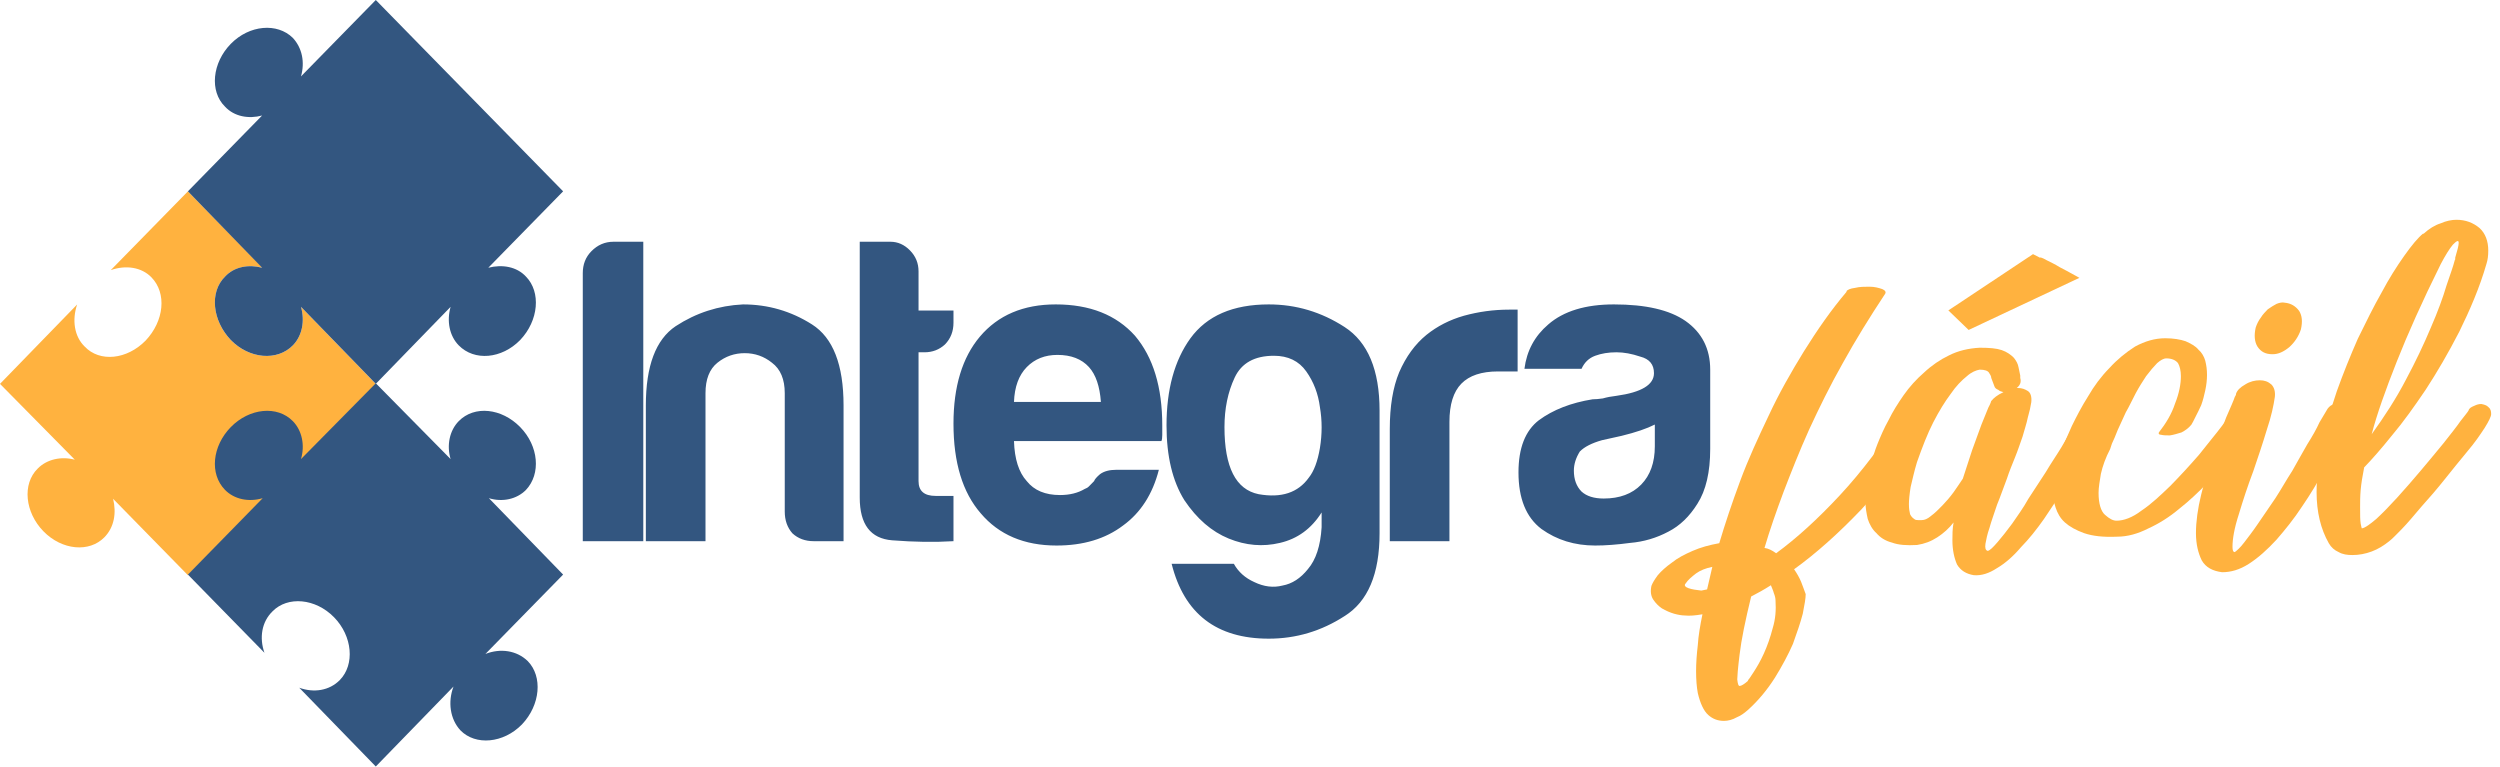 <svg width="212" height="65" viewBox="0 0 212 65" fill="none" xmlns="http://www.w3.org/2000/svg">
<g clip-path="url(#clip0_1596_157)">
<path fill-rule="evenodd" clip-rule="evenodd" d="M150.172 49.629C149.876 49.83 149.581 49.981 149.336 50.132C149.041 50.282 148.795 50.433 148.498 50.584C148.008 52.593 147.664 54.251 147.517 55.506C147.367 56.712 147.319 57.415 147.319 57.616C147.367 58.018 147.417 58.169 147.517 58.169C147.664 58.169 147.91 58.018 148.253 57.717H148.205C148.253 57.666 148.45 57.415 148.696 57.013C148.991 56.561 149.286 56.059 149.581 55.406C149.876 54.753 150.122 54.05 150.318 53.296C150.565 52.492 150.615 51.739 150.565 50.935C150.565 50.734 150.516 50.533 150.417 50.282C150.368 50.081 150.27 49.88 150.172 49.629ZM145.204 48.072C144.663 48.173 144.172 48.374 143.828 48.625C143.435 48.926 143.14 49.177 142.942 49.479C142.795 49.629 142.894 49.78 143.188 49.88C143.483 49.981 143.828 50.031 144.271 50.081L144.762 49.981L145.204 48.072ZM156.565 24.714C156.662 24.564 156.909 24.463 157.302 24.413C157.696 24.312 158.138 24.312 158.532 24.312C158.974 24.312 159.32 24.413 159.613 24.513C159.859 24.614 159.958 24.765 159.859 24.915C158.532 26.925 157.351 28.833 156.269 30.792C155.188 32.701 154.254 34.61 153.418 36.418C152.58 38.277 151.893 40.035 151.253 41.693C150.615 43.401 150.073 44.958 149.629 46.465C149.975 46.515 150.27 46.666 150.615 46.917C152.335 45.661 154.155 44.003 156.024 41.994C157.892 39.985 159.712 37.574 161.433 34.861C161.582 34.66 161.778 34.56 162.073 34.51C162.368 34.51 162.613 34.56 162.858 34.711C163.104 34.811 163.302 35.012 163.45 35.213C163.598 35.414 163.598 35.665 163.4 35.916C161.63 38.679 159.762 41.14 157.843 43.2C155.876 45.259 153.958 46.967 152.138 48.273C152.384 48.625 152.58 48.976 152.73 49.328C152.876 49.73 153.024 50.081 153.123 50.383C153.123 50.734 153.024 51.287 152.876 52.041C152.681 52.794 152.384 53.648 152.041 54.602C151.647 55.506 151.106 56.511 150.516 57.465C149.876 58.47 149.139 59.374 148.253 60.178C147.959 60.429 147.664 60.68 147.27 60.831C146.925 61.032 146.533 61.132 146.188 61.132C145.697 61.132 145.255 60.982 144.86 60.63C144.468 60.278 144.172 59.625 143.974 58.772C143.877 58.269 143.828 57.616 143.828 56.913C143.828 56.26 143.877 55.506 143.974 54.703C144.025 53.899 144.172 53.045 144.368 52.091C143.778 52.191 143.285 52.241 142.843 52.191C142.648 52.191 142.304 52.141 141.958 52.041C141.615 51.94 141.27 51.789 140.926 51.589C140.632 51.388 140.386 51.136 140.189 50.835C139.991 50.533 139.943 50.132 140.042 49.679C140.139 49.428 140.286 49.177 140.581 48.775C140.878 48.424 141.27 48.072 141.763 47.72C142.255 47.319 142.843 47.017 143.532 46.716C144.221 46.414 144.96 46.214 145.794 46.063C146.287 44.405 146.876 42.647 147.565 40.789C148.253 38.93 149.09 37.122 149.975 35.263C150.861 33.354 151.893 31.546 152.976 29.788C154.107 27.979 155.286 26.272 156.614 24.714H156.565Z" fill="#FFB23F"/>
<path fill-rule="evenodd" clip-rule="evenodd" d="M172.399 21.551L165.221 26.323L166.94 27.98L176.334 23.56C175.695 23.208 175.153 22.907 174.661 22.656C174.269 22.405 173.826 22.204 173.53 22.053C173.187 21.852 172.989 21.802 172.989 21.852L172.399 21.551ZM168.859 34.008C169.056 33.757 169.351 33.506 169.891 33.255C169.694 33.205 169.548 33.154 169.448 33.054C169.302 33.004 169.153 32.903 169.105 32.702L168.859 32.049C168.859 31.899 168.76 31.748 168.662 31.597C168.563 31.447 168.317 31.346 167.875 31.346C167.58 31.396 167.186 31.547 166.794 31.899C166.352 32.25 165.859 32.752 165.417 33.406C164.924 34.059 164.433 34.862 163.94 35.817C163.45 36.771 163.007 37.926 162.563 39.182C162.318 39.986 162.171 40.689 162.023 41.292C161.925 41.895 161.876 42.397 161.876 42.749C161.876 43.15 161.925 43.402 161.974 43.603C162.073 43.803 162.171 43.904 162.318 44.005C162.416 44.105 162.563 44.105 162.663 44.105H162.958C163.204 44.105 163.45 44.005 163.745 43.753C164.09 43.502 164.383 43.201 164.728 42.849C165.023 42.548 165.366 42.146 165.662 41.744C165.958 41.342 166.203 40.94 166.449 40.589C166.695 39.785 166.99 38.981 167.235 38.178C167.531 37.374 167.776 36.671 168.022 36.018C168.269 35.415 168.465 34.912 168.613 34.561C168.81 34.209 168.859 34.008 168.859 33.958V34.008ZM169.745 29.688C170.187 29.839 170.531 30.09 170.777 30.341C170.973 30.592 171.121 30.844 171.171 31.145C171.22 31.396 171.268 31.647 171.317 31.848C171.317 31.949 171.317 31.999 171.317 32.049C171.415 32.401 171.317 32.652 171.022 32.903H171.121C171.466 32.903 171.71 33.004 171.956 33.154C172.201 33.305 172.302 33.657 172.253 34.109C172.201 34.46 172.104 34.912 171.956 35.415C171.858 35.917 171.662 36.47 171.514 37.022C171.317 37.575 171.121 38.178 170.876 38.78C170.63 39.383 170.384 39.986 170.187 40.589C169.891 41.342 169.646 42.096 169.351 42.799C169.105 43.552 168.859 44.205 168.711 44.758C168.515 45.31 168.417 45.813 168.366 46.114C168.317 46.466 168.366 46.667 168.563 46.717C168.76 46.667 169.006 46.416 169.4 45.964C169.745 45.562 170.187 45.009 170.63 44.406C171.072 43.753 171.564 43.1 172.006 42.297C172.498 41.543 172.989 40.79 173.482 40.036C173.924 39.283 174.415 38.579 174.809 37.926C175.203 37.273 175.497 36.721 175.792 36.269L176.235 35.415C176.334 35.314 176.481 35.214 176.727 35.214C176.972 35.214 177.22 35.264 177.415 35.365C177.662 35.415 177.81 35.515 177.957 35.666C178.104 35.766 178.104 35.917 178.006 36.018C177.957 36.068 177.909 36.168 177.858 36.269C177.76 36.419 177.711 36.57 177.612 36.821C177.366 37.324 177.023 37.977 176.58 38.73C176.138 39.534 175.647 40.388 175.104 41.292C174.564 42.196 173.924 43.1 173.333 44.005C172.696 44.909 172.056 45.712 171.367 46.416C170.727 47.169 170.038 47.772 169.351 48.174C168.662 48.626 168.022 48.827 167.384 48.776C166.743 48.676 166.253 48.375 165.958 47.872C165.712 47.32 165.564 46.617 165.564 45.813C165.564 45.361 165.564 44.858 165.662 44.306C165.269 44.808 164.827 45.21 164.286 45.562C163.745 45.913 163.204 46.114 162.563 46.215C161.678 46.265 160.99 46.215 160.449 46.014C159.858 45.863 159.416 45.562 159.122 45.21C158.776 44.909 158.532 44.456 158.384 44.005C158.285 43.552 158.188 43.05 158.188 42.548C158.188 41.945 158.237 41.342 158.384 40.739C158.481 40.136 158.63 39.634 158.727 39.132C158.827 38.78 158.974 38.228 159.22 37.625C159.465 37.022 159.76 36.319 160.156 35.616C160.499 34.912 160.941 34.209 161.432 33.506C161.925 32.803 162.515 32.15 163.155 31.597C163.794 30.994 164.531 30.492 165.269 30.14C166.055 29.739 166.94 29.538 167.875 29.487C168.711 29.487 169.303 29.538 169.745 29.688Z" fill="#FFB23F"/>
<path fill-rule="evenodd" clip-rule="evenodd" d="M183.614 28.684C184.302 28.684 184.891 28.784 185.334 28.935C185.777 29.136 186.17 29.337 186.416 29.638C186.711 29.889 186.908 30.241 187.007 30.592C187.105 30.994 187.154 31.346 187.154 31.798C187.154 32.2 187.105 32.652 187.007 33.104C186.908 33.556 186.81 33.958 186.661 34.36C186.513 34.711 186.317 35.063 186.17 35.364C186.022 35.666 185.924 35.867 185.826 36.017C185.58 36.319 185.285 36.52 184.991 36.67C184.645 36.771 184.35 36.871 184.006 36.922C183.712 36.922 183.465 36.922 183.268 36.871C183.072 36.871 183.023 36.771 183.072 36.67C183.662 35.917 184.154 35.113 184.449 34.209C184.793 33.355 184.94 32.551 184.94 31.898C184.94 31.446 184.843 31.044 184.695 30.793C184.498 30.542 184.154 30.391 183.712 30.391C183.465 30.391 183.219 30.542 182.925 30.793C182.629 31.095 182.334 31.446 181.989 31.898C181.695 32.35 181.4 32.803 181.105 33.355C180.81 33.908 180.564 34.46 180.269 34.963C180.024 35.515 179.778 36.017 179.58 36.469C179.383 36.972 179.236 37.323 179.089 37.625L178.941 38.077C178.547 38.83 178.301 39.533 178.154 40.187C178.057 40.789 177.958 41.342 177.958 41.794C177.958 42.698 178.154 43.351 178.499 43.653C178.893 44.004 179.188 44.155 179.482 44.155C180.072 44.155 180.81 43.904 181.597 43.301C182.431 42.748 183.219 41.995 184.056 41.191C184.891 40.337 185.679 39.483 186.465 38.579C187.253 37.575 187.891 36.821 188.384 36.168C188.63 35.816 188.875 35.565 189.073 35.314C189.268 35.063 189.416 34.912 189.464 34.862V34.912C189.711 34.711 189.957 34.561 190.204 34.46C190.45 34.41 190.646 34.41 190.842 34.46C190.989 34.51 191.088 34.661 191.187 34.912C191.235 35.113 191.187 35.415 191.039 35.766C190.989 35.967 190.793 36.269 190.399 36.821C190.056 37.374 189.612 38.027 189.073 38.73C188.481 39.483 187.842 40.237 187.154 40.99C186.416 41.744 185.629 42.497 184.793 43.15C183.957 43.853 183.072 44.406 182.186 44.808C181.3 45.26 180.416 45.511 179.531 45.511C178.351 45.562 177.467 45.461 176.728 45.21C176.039 44.959 175.498 44.657 175.106 44.306C174.711 43.954 174.465 43.502 174.319 43.05C174.17 42.598 174.072 42.146 174.072 41.694C174.072 41.191 174.122 40.739 174.17 40.388C174.27 40.036 174.318 39.734 174.415 39.483C174.415 39.433 174.417 39.383 174.465 39.383C174.465 39.333 174.465 39.333 174.465 39.282C174.465 39.132 174.613 38.78 174.811 38.177C175.056 37.575 175.351 36.871 175.696 36.118C176.09 35.314 176.531 34.46 177.073 33.606C177.564 32.752 178.154 31.948 178.893 31.195C179.532 30.492 180.269 29.889 181.055 29.387C181.892 28.935 182.729 28.684 183.614 28.684Z" fill="#FFB23F"/>
<path fill-rule="evenodd" clip-rule="evenodd" d="M191.283 27.778C191.382 27.477 191.53 27.175 191.725 26.924C191.873 26.673 192.119 26.422 192.315 26.221C192.61 26.02 192.856 25.869 193.052 25.768C193.299 25.668 193.545 25.618 193.741 25.668C194.283 25.718 194.676 25.97 194.971 26.371C195.217 26.773 195.266 27.276 195.118 27.928C194.922 28.531 194.578 29.034 194.135 29.435C193.644 29.837 193.202 30.038 192.709 30.038C192.119 30.038 191.725 29.837 191.43 29.385C191.184 28.983 191.135 28.431 191.283 27.778ZM189.611 33.404C189.71 33.102 189.956 32.851 190.399 32.6C190.79 32.349 191.232 32.248 191.627 32.248C192.02 32.248 192.315 32.349 192.61 32.6C192.856 32.851 192.955 33.203 192.907 33.655C192.806 34.358 192.61 35.313 192.218 36.468C191.873 37.623 191.479 38.779 191.087 39.934C190.594 41.24 190.201 42.446 189.855 43.601C189.463 44.806 189.316 45.711 189.316 46.364C189.316 46.665 189.365 46.816 189.512 46.816C189.659 46.715 189.956 46.464 190.299 46.012C190.643 45.56 191.037 45.058 191.479 44.405C191.921 43.751 192.414 43.048 192.955 42.245C193.447 41.491 193.889 40.687 194.381 39.934C194.823 39.13 195.266 38.377 195.66 37.673C196.102 36.97 196.445 36.367 196.692 35.815L197.381 34.66C197.528 34.459 197.726 34.308 197.971 34.258C198.168 34.208 198.415 34.208 198.61 34.258C198.807 34.308 198.954 34.408 199.102 34.559C199.2 34.76 199.248 34.911 199.2 35.112C199.053 35.564 198.807 36.267 198.463 37.121C198.069 37.975 197.627 38.879 197.086 39.884C196.545 40.888 195.906 41.943 195.217 42.948C194.528 44.003 193.791 44.907 193.052 45.761C192.266 46.615 191.479 47.318 190.693 47.82C189.906 48.323 189.168 48.524 188.431 48.524C187.643 48.423 187.053 48.122 186.708 47.519C186.414 46.916 186.217 46.163 186.217 45.208C186.217 44.254 186.365 43.149 186.66 41.943C186.955 40.738 187.3 39.582 187.694 38.427C188.037 37.322 188.431 36.317 188.774 35.413C189.168 34.509 189.414 33.956 189.512 33.655C189.562 33.554 189.611 33.504 189.611 33.454V33.404Z" fill="#FFB23F"/>
<path fill-rule="evenodd" clip-rule="evenodd" d="M206.971 22.404C205.399 25.569 204.168 28.331 203.235 30.692C202.301 33.053 201.563 35.113 201.119 36.821C202.202 35.314 203.186 33.807 204.022 32.199C204.857 30.642 205.546 29.185 206.137 27.779C206.726 26.423 207.168 25.217 207.463 24.212C207.808 23.208 208.054 22.505 208.152 22.103V22.153C208.152 22.103 208.152 22.052 208.202 22.002C208.202 21.952 208.202 21.902 208.202 21.852C208.399 21.198 208.497 20.797 208.497 20.596C208.497 20.345 208.35 20.395 208.004 20.747C207.71 21.098 207.366 21.651 206.971 22.404ZM205.497 19.842C205.988 19.39 206.481 19.089 206.971 18.938C207.414 18.737 207.907 18.637 208.299 18.637C209.087 18.637 209.727 18.888 210.268 19.34C210.759 19.792 211.005 20.445 211.005 21.249C211.005 21.701 210.955 22.052 210.858 22.354C210.268 24.413 209.43 26.322 208.545 28.13C207.612 29.939 206.677 31.546 205.694 33.053C204.71 34.51 203.775 35.816 202.841 36.921C201.955 38.026 201.119 38.981 200.481 39.634C200.333 40.387 200.235 40.99 200.186 41.542C200.137 42.095 200.137 42.597 200.137 42.999C200.137 43.652 200.137 44.104 200.186 44.406C200.235 44.707 200.284 44.807 200.284 44.807C200.579 44.757 200.973 44.456 201.513 44.004C202.055 43.501 202.644 42.899 203.284 42.195C203.973 41.442 204.611 40.688 205.299 39.885C205.988 39.081 206.628 38.277 207.219 37.574C207.808 36.821 208.299 36.218 208.645 35.715C209.038 35.213 209.283 34.912 209.333 34.811C209.381 34.61 209.579 34.51 209.824 34.41C210.022 34.309 210.218 34.259 210.414 34.259C210.661 34.309 210.858 34.359 211.005 34.51C211.201 34.661 211.25 34.861 211.25 35.113C211.25 35.314 211.053 35.715 210.71 36.268C210.317 36.871 209.874 37.524 209.234 38.277C208.645 38.981 208.004 39.784 207.317 40.638C206.677 41.442 205.988 42.246 205.35 42.949C204.71 43.702 204.168 44.355 203.678 44.858C203.137 45.41 202.841 45.712 202.644 45.862C202.153 46.264 201.66 46.566 201.119 46.767C200.579 46.967 200.038 47.068 199.497 47.068C199.055 47.068 198.661 47.017 198.317 46.817C197.973 46.666 197.678 46.415 197.481 46.063C196.793 44.858 196.447 43.401 196.447 41.743C196.447 40.487 196.595 39.081 196.94 37.624C197.235 36.117 197.678 34.61 198.17 33.154C198.711 31.647 199.301 30.19 199.94 28.733C200.629 27.327 201.268 26.021 201.955 24.815C202.595 23.61 203.235 22.605 203.874 21.701C204.514 20.797 205.055 20.144 205.497 19.792V19.842Z" fill="#FFB23F"/>
<path fill-rule="evenodd" clip-rule="evenodd" d="M3.197 39.735C3.983 38.931 5.213 38.68 6.344 38.982L0 32.552L6.541 25.821C6.098 27.127 6.295 28.533 7.18 29.387C8.459 30.744 10.77 30.492 12.344 28.885C13.917 27.227 14.163 24.866 12.835 23.51C11.999 22.656 10.671 22.455 9.393 22.907L15.934 16.227L22.277 22.706C21.097 22.405 19.868 22.606 19.081 23.46C17.753 24.766 17.999 27.177 19.573 28.835C21.146 30.442 23.507 30.643 24.835 29.287C25.622 28.483 25.867 27.227 25.523 26.022L31.867 32.552L15.934 48.777L9.59 42.297C9.885 43.502 9.688 44.708 8.852 45.562C7.573 46.868 5.262 46.667 3.688 45.059C2.115 43.452 1.869 41.041 3.197 39.735Z" fill="#FFB23F"/>
<path fill-rule="evenodd" clip-rule="evenodd" d="M19.081 23.458C19.868 22.604 21.097 22.403 22.228 22.705L15.934 16.225L22.228 9.795C21.097 10.097 19.868 9.896 19.081 9.042C17.753 7.736 17.999 5.325 19.573 3.717C21.146 2.11 23.507 1.909 24.835 3.215C25.622 4.069 25.867 5.274 25.523 6.48L31.867 0L47.752 16.225L41.407 22.705C42.588 22.403 43.817 22.604 44.604 23.458C45.883 24.764 45.686 27.175 44.112 28.833C42.539 30.441 40.227 30.641 38.899 29.285C38.113 28.481 37.867 27.226 38.211 26.02L31.867 32.55L25.523 26.02C25.867 27.226 25.622 28.481 24.835 29.285C23.507 30.641 21.146 30.441 19.573 28.833C17.999 27.175 17.753 24.764 19.081 23.458Z" fill="#335680"/>
<path fill-rule="evenodd" clip-rule="evenodd" d="M23.113 51.839C22.179 52.743 21.982 54.1 22.425 55.356L15.934 48.725L22.277 42.245C21.097 42.597 19.868 42.345 19.081 41.542C17.753 40.185 17.999 37.825 19.573 36.217C21.146 34.61 23.507 34.359 24.835 35.715C25.622 36.519 25.867 37.774 25.523 38.93L31.867 32.5L38.211 38.93C37.867 37.774 38.113 36.519 38.899 35.715C40.227 34.359 42.539 34.61 44.112 36.217C45.686 37.825 45.883 40.185 44.604 41.542C43.817 42.345 42.588 42.597 41.457 42.245L47.752 48.725L41.162 55.456C42.44 54.954 43.817 55.155 44.752 56.059C46.03 57.365 45.834 59.776 44.26 61.433C42.686 63.041 40.326 63.242 39.047 61.936C38.162 60.981 37.965 59.525 38.457 58.219L31.867 65L25.375 58.319C26.605 58.771 27.933 58.57 28.818 57.666C30.097 56.36 29.9 53.949 28.326 52.342C26.753 50.734 24.392 50.533 23.113 51.839Z" fill="#335680"/>
<path d="M49.42 45.892V23.157C49.42 22.419 49.661 21.804 50.143 21.312C50.672 20.77 51.299 20.5 52.022 20.5H54.551V45.892H49.42ZM71.533 45.892H69.004C68.281 45.892 67.679 45.67 67.197 45.227C66.763 44.735 66.547 44.12 66.547 43.382V33.343C66.547 32.162 66.185 31.301 65.463 30.76C64.788 30.219 64.017 29.948 63.15 29.948C62.283 29.948 61.512 30.219 60.838 30.76C60.163 31.301 59.826 32.162 59.826 33.343V45.892H54.768V34.377C54.768 31.031 55.611 28.791 57.297 27.66C59.031 26.528 60.934 25.913 63.006 25.814C65.125 25.814 67.076 26.38 68.859 27.512C70.642 28.644 71.533 30.932 71.533 34.377V45.892ZM80.855 45.892C79.265 45.99 77.531 45.966 75.652 45.818C73.821 45.67 72.906 44.465 72.906 42.201V20.5H75.507C76.133 20.5 76.688 20.746 77.169 21.238C77.651 21.73 77.892 22.321 77.892 23.01V26.331H80.855V27.364C80.855 28.103 80.614 28.718 80.132 29.21C79.65 29.653 79.072 29.874 78.398 29.874H77.892V40.799C77.892 41.635 78.374 42.053 79.337 42.053H80.855V45.892ZM94.657 39.839H98.271C97.741 41.906 96.729 43.48 95.236 44.563C93.742 45.695 91.863 46.261 89.599 46.261C86.853 46.261 84.709 45.35 83.167 43.53C81.626 41.758 80.855 39.224 80.855 35.927C80.855 32.778 81.602 30.317 83.095 28.546C84.637 26.725 86.781 25.814 89.527 25.814C92.417 25.814 94.657 26.7 96.247 28.472C97.789 30.293 98.56 32.827 98.56 36.075C98.56 36.271 98.56 36.444 98.56 36.591C98.56 36.739 98.56 36.837 98.56 36.886C98.56 37.133 98.536 37.305 98.487 37.403H85.986C86.034 38.929 86.395 40.06 87.07 40.799C87.696 41.586 88.635 41.98 89.888 41.98C90.707 41.98 91.405 41.807 91.984 41.463C92.128 41.414 92.249 41.34 92.345 41.242C92.489 41.094 92.634 40.946 92.779 40.799C92.827 40.651 92.995 40.454 93.284 40.208C93.622 39.962 94.079 39.839 94.657 39.839ZM85.986 34.082H93.356C93.26 32.753 92.923 31.769 92.345 31.129C91.719 30.44 90.827 30.096 89.671 30.096C88.611 30.096 87.744 30.44 87.07 31.129C86.395 31.818 86.034 32.802 85.986 34.082ZM112.073 44.711V43.456C111.206 44.834 110.026 45.695 108.532 46.039C107.087 46.384 105.642 46.261 104.196 45.67C102.751 45.08 101.498 43.997 100.439 42.422C99.427 40.799 98.921 38.683 98.921 36.075C98.921 33.023 99.596 30.563 100.944 28.693C102.341 26.774 104.558 25.814 107.592 25.814C109.905 25.814 112.05 26.454 114.025 27.734C115.998 29.013 116.987 31.375 116.987 34.82V45.227C116.987 48.672 115.998 51.009 114.025 52.24C112.05 53.519 109.905 54.159 107.592 54.159C103.16 54.159 100.414 52.043 99.355 47.811H104.63C105.015 48.5 105.593 49.016 106.364 49.361C107.184 49.755 107.978 49.853 108.749 49.656C109.568 49.509 110.29 49.041 110.916 48.254C111.59 47.466 111.977 46.285 112.073 44.711ZM103.835 36.222C103.835 39.618 104.798 41.512 106.726 41.906C108.653 42.25 110.074 41.783 110.989 40.503C111.422 39.962 111.737 39.126 111.929 37.994C112.122 36.812 112.122 35.656 111.929 34.524C111.783 33.393 111.4 32.384 110.772 31.498C110.146 30.612 109.231 30.169 108.027 30.169C106.388 30.169 105.28 30.785 104.702 32.015C104.124 33.245 103.835 34.648 103.835 36.222ZM117.854 45.892V36.37C117.854 34.451 118.12 32.851 118.649 31.572C119.227 30.243 119.997 29.185 120.962 28.398C121.877 27.66 122.936 27.118 124.142 26.774C125.394 26.43 126.67 26.257 127.97 26.257C128.068 26.257 128.188 26.257 128.333 26.257C128.477 26.257 128.598 26.257 128.694 26.257V31.498H127.031C125.635 31.498 124.599 31.843 123.925 32.532C123.249 33.221 122.912 34.303 122.912 35.779V45.892H117.854ZM140.329 36.001C139.653 36.345 138.715 36.665 137.51 36.96C136.403 37.206 135.847 37.329 135.847 37.329C134.98 37.575 134.355 37.895 133.969 38.289C133.632 38.83 133.464 39.372 133.464 39.913C133.464 40.651 133.68 41.242 134.114 41.684C134.547 42.078 135.174 42.275 135.994 42.275C137.341 42.275 138.402 41.881 139.172 41.094C139.942 40.306 140.329 39.224 140.329 37.846V36.001ZM141.485 45.08C140.472 45.621 139.388 45.941 138.233 46.039C137.125 46.187 136.137 46.261 135.27 46.261C133.536 46.261 132.019 45.793 130.716 44.858C129.417 43.874 128.767 42.275 128.767 40.06C128.767 37.994 129.344 36.517 130.5 35.632C131.705 34.746 133.222 34.155 135.053 33.86C135.293 33.86 135.583 33.836 135.921 33.786C136.258 33.688 136.644 33.614 137.077 33.565C139.196 33.27 140.257 32.63 140.257 31.646C140.257 30.907 139.872 30.44 139.1 30.243C138.377 29.997 137.703 29.874 137.077 29.874C136.403 29.874 135.8 29.973 135.27 30.169C134.739 30.366 134.355 30.735 134.114 31.277H129.272C129.465 29.751 130.139 28.496 131.294 27.512C132.596 26.38 134.451 25.814 136.86 25.814C139.559 25.814 141.581 26.282 142.929 27.217C144.327 28.201 145.026 29.579 145.026 31.351V38.068C145.026 40.036 144.665 41.586 143.941 42.718C143.267 43.8 142.448 44.588 141.485 45.08Z" fill="#335680"/>
</g>
<defs>
<clipPath id="clip0_1596_157">
<rect width="211.9" height="65" fill="white"/>
</clipPath>
</defs>
</svg>
